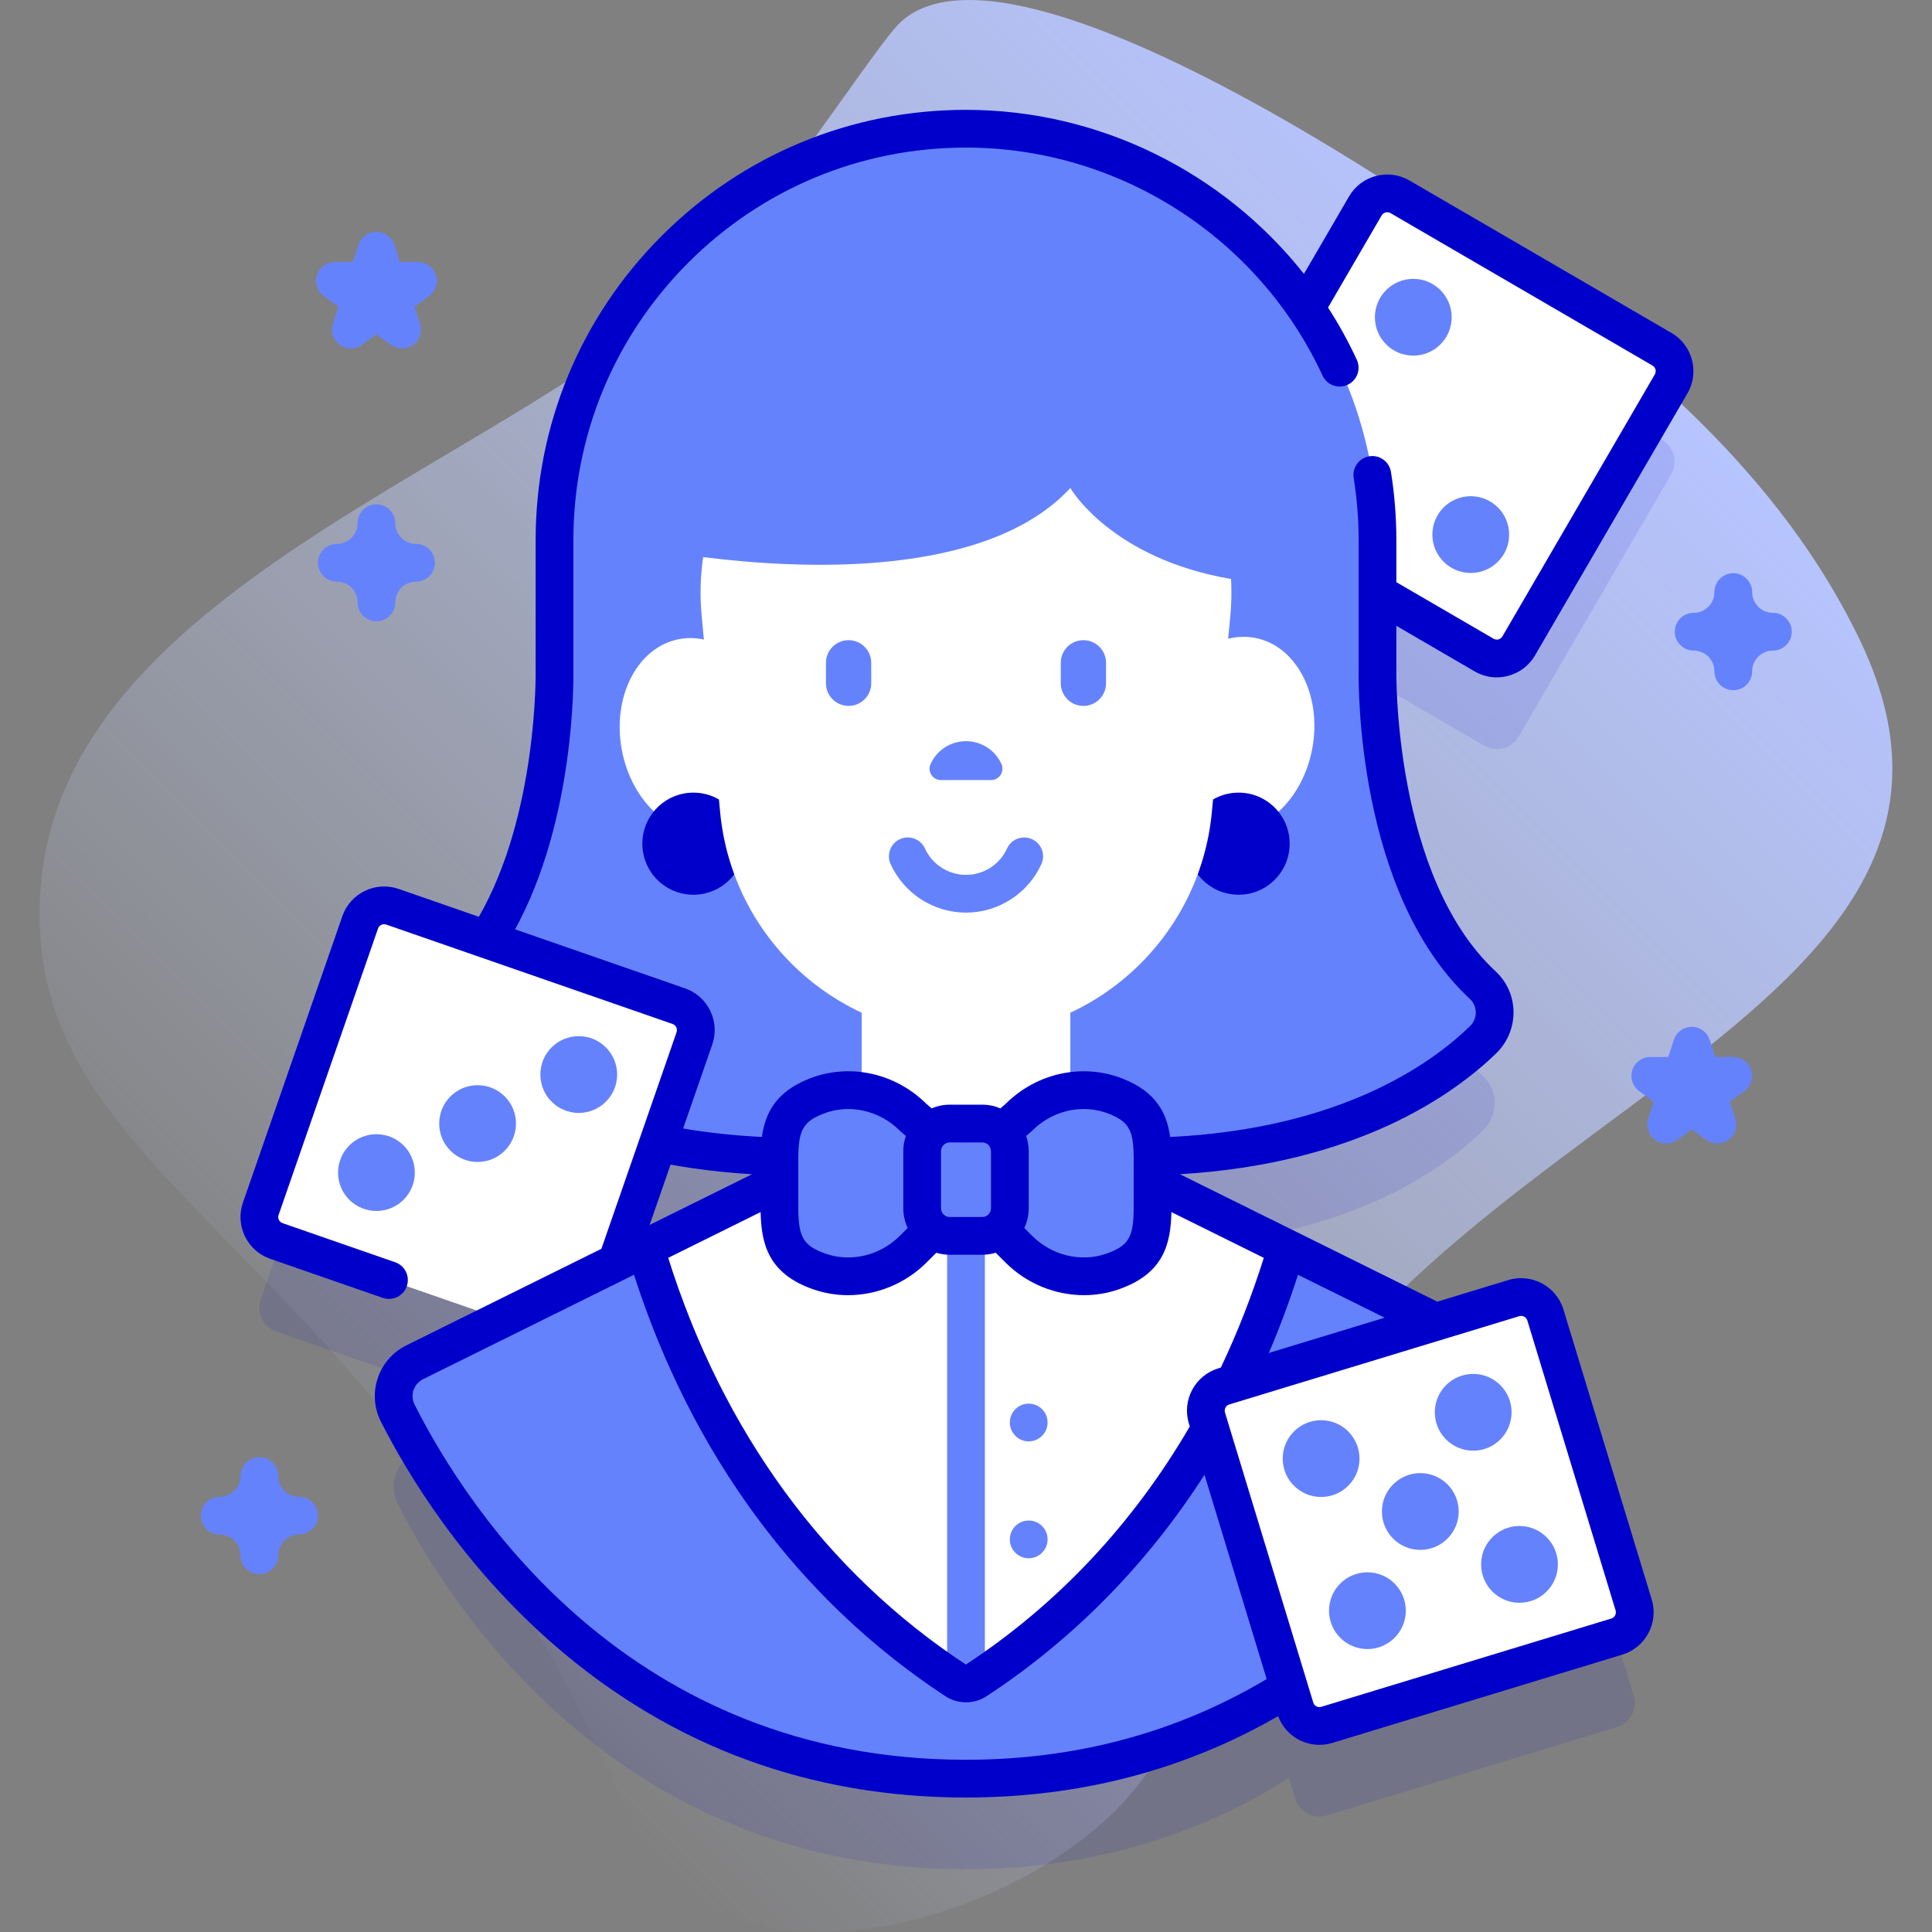 <svg id="Capa_1" enable-background="new 0 0 512 512" height="512" viewBox="0 0 512 512" width="512" xmlns="http://www.w3.org/2000/svg" xmlns:xlink="http://www.w3.org/1999/xlink"><rect x="0" y="0" width="512" height="512" fill="#808080" stroke="none"/><linearGradient id="SVGID_1_" gradientUnits="userSpaceOnUse" x1="87.5" x2="417.238" y1="408.257" y2="78.519"><stop offset="0" stop-color="#d1ddff" stop-opacity="0"/><stop offset="1" stop-color="#b6c4ff"/></linearGradient><g><g><path d="m493.181 170.253c-21.002-44.404-59.852-76.379-94.3-100.835-54.175-38.461-137.942-87.665-161.172-62.583-7.819 8.442-37.915 55.876-58.814 73.491-58.66 49.439-177.099 82.796-167.883 171.3 6.87 65.975 96.565 88.324 156.005 231.114 21.104 50.698 105.843 27.731 134.958-10.134 12.405-16.133 17.478-36.678 22.626-56.366 31.089-118.906 218.166-141.147 168.58-245.987z" fill="url(#SVGID_1_)"/></g><g><g><path d="m393.293 197.589c3.207 1.865 7.319.778 9.185-2.429l40.392-69.432c1.866-3.207.778-7.319-2.429-9.184l-69.431-40.386c-3.207-1.866-7.319-.778-9.185 2.428l-15.758 27.084c-19.64-28.716-52.651-47.563-90.067-47.563-60.227 0-109.051 48.824-109.051 109.051v34.512s.86 42.439-17.882 71.33l-25.068-8.703c-3.505-1.217-7.332.638-8.549 4.143l-26.34 75.887c-1.217 3.505.639 7.333 4.143 8.549l59.714 20.727-23.067 11.42c-4.98 2.47-7 8.52-4.49 13.48 13.02 25.74 57.4 96.86 150.59 96.86 35.172 0 63.389-10.134 85.595-24.132l1.646 5.405c1.08 3.547 4.84 5.552 8.387 4.472l76.844-23.394c3.547-1.08 5.546-4.838 4.466-8.385l-23.394-76.844c-1.08-3.547-4.832-5.548-8.379-4.468l-20.69 6.299-72.094-35.694c-.937-.469-1.942-.767-2.971-.919 0-.043 0-.084 0-.127 0-2.54.066-4.901.035-7.085 49.576-1.224 76.029-19.699 87.618-30.971 4.083-3.97 4.053-10.561-.116-14.441-29.043-27.031-27.894-83.409-27.894-83.409h-.002v-20.512zm-229.861 160.931 10.974-31.623c9.428 1.982 20.115 3.287 32.151 3.585-.031 2.188.035 4.551.035 7.094v.127c-1.029.152-2.034.45-2.971.919z" fill="#0000cb" opacity=".1"/><g><g><path d="m442.87 101.728-40.392 69.432c-1.866 3.207-5.978 4.294-9.185 2.429l-69.432-40.392c-3.207-1.866-4.294-5.978-2.429-9.184l40.394-69.426c1.866-3.207 5.978-4.294 9.184-2.429l69.431 40.386c3.207 1.865 4.295 5.977 2.429 9.184z" fill="#fff"/><g fill="#6582fd"><circle cx="374.536" cy="84.072" r="10.173"/><circle cx="389.767" cy="141.672" r="10.173"/></g></g></g><g><path d="m365.052 177.67h-.002v-34.512c0-60.227-48.824-109.051-109.051-109.051-60.227 0-109.051 48.824-109.051 109.051v34.513s1.149 56.378-27.894 83.409c-4.169 3.88-4.199 10.471-.116 14.441 14.968 14.556 54.714 41.137 137.062 27.042 82.348 14.094 122.094-12.486 137.062-27.042 4.083-3.97 4.053-10.561-.116-14.441-29.043-27.032-27.894-83.41-27.894-83.41z" fill="#6582fd"/><g><g><path d="m228.349 247.786h55.302v67.168h-55.302z" fill="#fff"/><g><g><g><g><path d="m149.139 355.215-75.886-26.339c-3.505-1.217-5.36-5.044-4.143-8.549l26.339-75.886c1.217-3.505 5.044-5.36 8.549-4.143l75.88 26.342c3.505 1.217 5.36 5.044 4.143 8.549l-26.334 75.883c-1.216 3.505-5.043 5.36-8.548 4.143z" fill="#fff"/><g fill="#6582fd"><circle cx="153.374" cy="284.764" r="10.173"/><circle cx="99.76" cy="310.75" r="10.173"/><circle cx="126.566" cy="297.758" r="10.173"/></g></g></g><path d="m406.59 374.503c-13.01 25.74-57.4 96.86-150.59 96.86s-137.57-71.12-150.59-96.86c-2.51-4.96-.49-11.01 4.49-13.48l93.72-46.4c1.38-.69 2.9-1.04 4.44-1.04h95.88c1.54 0 3.06.35 4.44 1.04l93.72 46.4c4.98 2.47 7 8.52 4.49 13.48z" fill="#6582fd"/><path d="m308.38 314.623c-1.38-.69-2.9-1.04-4.44-1.04h-95.88c-1.54 0-3.06.35-4.44 1.04l-32.562 16.121c6.624 22.424 25.955 77.634 82.164 114.551 1.69 1.11 3.867 1.11 5.557 0 56.209-36.917 75.54-92.127 82.164-114.551z" fill="#fff"/><g fill="#6582fd"><path d="m251 443.806c.735.498 1.476.993 2.223 1.486 1.687 1.112 3.868 1.112 5.555 0 .747-.492 1.487-.988 2.223-1.486v-130.223h-10v130.223z"/><g><g><path d="m256 308.283-13.98-12.154c-6.755-6.755-16.901-9.114-25.781-5.595-10.908 4.323-9.647 12.006-9.647 23.042 0 11.33-1.328 19.224 10.543 23.376 8.689 3.039 18.362.595 24.871-5.914l13.994-13.994z"/><path d="m256 308.283 13.98-12.154c6.755-6.755 16.901-9.114 25.781-5.595 10.908 4.323 9.647 12.006 9.647 23.042 0 11.33 1.328 19.224-10.543 23.376-8.689 3.039-18.362.595-24.871-5.914l-13.994-13.994z"/></g><path d="m260.316 327.521h-8.631c-4.034 0-7.303-3.27-7.303-7.303v-15.158c0-4.034 3.27-7.303 7.303-7.303h8.631c4.034 0 7.303 3.27 7.303 7.303v15.158c0 4.034-3.27 7.303-7.303 7.303z"/></g></g></g><g fill="#6582fd"><circle cx="272.619" cy="376.981" r="5"/><circle cx="272.619" cy="407.957" r="5"/></g></g><g><g><g><ellipse cx="184.736" cy="194.814" fill="#fff" rx="20.306" ry="26.011" transform="matrix(.984 -.18 .18 .984 -32.103 36.509)"/></g></g><g><g><ellipse cx="327.837" cy="194.814" fill="#fff" rx="26.011" ry="20.306" transform="matrix(.18 -.984 .984 .18 77.095 482.144)"/></g></g><g><g><circle cx="328.241" cy="223.586" fill="#0000cb" r="13.53"/></g><g><circle cx="183.759" cy="223.586" fill="#0000cb" r="13.53"/></g></g><g><path d="m326.05 163.23-4.89 51.96c-3.17 33.61-31.39 59.31-65.16 59.31s-61.99-25.7-65.16-59.31l-4.89-51.96c-.5-5.33-.35-10.55.39-15.6 25.21 3.2 74.95 5.86 97.31-18.3 0 0 10.68 18.63 42.59 24.11.18 3.22.12 6.48-.19 9.79z" fill="#fff"/><path d="m256 196.418c-4.167 0-7.756 2.472-9.381 6.03-.913 1.999.523 4.279 2.722 4.279h13.32c2.198 0 3.635-2.28 2.722-4.279-1.627-3.558-5.216-6.03-9.383-6.03z" fill="#6582fd"/><g><path d="m256 241.852c-8.575 0-16.415-5.04-19.974-12.841-1.146-2.512-.039-5.478 2.473-6.624s5.478-.039 6.625 2.474c1.938 4.247 6.207 6.991 10.876 6.991s8.938-2.744 10.876-6.991c1.146-2.513 4.113-3.617 6.624-2.474 2.513 1.146 3.62 4.112 2.474 6.624-3.56 7.801-11.4 12.841-19.974 12.841z" fill="#6582fd"/></g><g fill="#6582fd"><path d="m224.886 187.073c-3.314 0-6-2.686-6-6v-5.421c0-3.314 2.686-6 6-6 3.314 0 6 2.686 6 6v5.421c0 3.314-2.686 6-6 6z"/><path d="m287.114 187.073c-3.314 0-6-2.686-6-6v-5.421c0-3.314 2.686-6 6-6 3.314 0 6 2.686 6 6v5.421c0 3.314-2.686 6-6 6z"/></g></g></g></g></g></g><g><g><g><path d="m409.544 348.485 23.394 76.844c1.08 3.547-.919 7.305-4.466 8.385l-76.844 23.394c-3.547 1.08-7.307-.925-8.387-4.472l-23.394-76.844c-1.08-3.547.927-7.301 4.474-8.381l76.844-23.394c3.547-1.079 7.299.921 8.379 4.468z" fill="#fff"/><path d="m370.05 177.67v-11.816l20.723 12.056c1.815 1.058 3.833 1.598 5.878 1.598 1.005 0 2.018-.13 3.015-.395 3.024-.8 5.558-2.73 7.135-5.438l40.395-69.438c3.24-5.594 1.333-12.776-4.242-16.008l-69.438-40.404c-5.587-3.238-12.768-1.333-16.008 4.24l-11.95 20.527c-21.359-27.004-54.294-43.482-89.558-43.482-30.463 0-59.104 11.863-80.646 33.404-21.541 21.541-33.404 50.182-33.404 80.646l.001 34.609c.008.394.544 38.087-15.05 65.187l-21.264-7.381c-2.957-1.025-6.136-.84-8.953.525-2.816 1.365-4.933 3.745-5.959 6.702l-26.338 75.884c-1.026 2.957-.84 6.137.525 8.953s3.745 4.933 6.702 5.959l29.826 10.353c.543.188 1.096.277 1.64.277 2.07 0 4.006-1.296 4.724-3.361.905-2.608-.475-5.458-3.084-6.363l-29.826-10.353c-.585-.203-.867-.635-.983-.874-.116-.238-.28-.727-.077-1.312l26.338-75.884c.203-.585.635-.867.874-.982.239-.116.727-.278 1.312-.077l75.883 26.339c.585.203.867.635.983.874.116.238.28.727.077 1.312l-19.922 57.396-51.701 25.596c-3.615 1.794-6.307 4.89-7.579 8.718-1.271 3.822-.968 7.906.85 11.499 6.567 12.982 21.331 37.989 46.43 59.614 30.797 26.536 67.343 39.99 108.621 39.99 30.102 0 57.891-7.258 82.712-21.567 1 2.674 2.904 4.871 5.445 6.226 1.721.917 3.601 1.383 5.498 1.383 1.147 0 2.3-.17 3.428-.514l76.844-23.393c6.18-1.883 9.678-8.442 7.796-14.622l-23.393-76.843c-1.881-6.183-8.443-9.681-14.622-7.798l-18.796 5.722-68.217-33.777c46.91-2.792 72.531-21.065 83.853-32.074 2.938-2.859 4.597-6.848 4.551-10.943-.046-4.124-1.73-7.938-4.742-10.74-27.044-25.164-26.318-79.108-26.307-79.648-.001-.034 0-.068 0-.102zm-192.343 130.966c6.903 1.252 14.128 2.101 21.582 2.549l-27.129 13.431zm78.293 157.724c-88.921 0-131.814-65.819-146.128-94.118-.606-1.197-.707-2.558-.283-3.831.425-1.278 1.325-2.312 2.53-2.911l55.898-27.674c15.341 47.708 43.756 86.224 82.464 111.644 1.67 1.11 3.6 1.66 5.52 1.66s3.85-.55 5.52-1.66c23.085-15.158 42.509-34.991 57.682-58.638l16.48 54.134c-23.783 14.186-50.565 21.394-79.683 21.394zm146.619-117.561c.905-.278 1.867.237 2.144 1.144l23.393 76.843c.276.906-.237 1.867-1.143 2.144l-76.844 23.393c-.591.182-1.074-.003-1.308-.127-.234-.125-.655-.423-.835-1.016l-23.393-76.843c-.276-.906.237-1.867 1.143-2.144zm-66.365 9.751c2.86-6.694 5.438-13.606 7.727-20.723l22.975 11.376zm-1.332-25.208c-3.191 10.14-6.997 19.844-11.384 29.079l-.674.205s0 0-.001 0c-6.181 1.883-9.678 8.442-7.796 14.622l.238.783c-15.022 25.768-35.043 47.158-59.335 63.089-37.159-24.407-64.367-61.618-78.892-107.781l24.49-12.125c.192 8.326 1.955 16.274 13.912 20.455 3.006 1.052 6.137 1.562 9.26 1.562 7.615 0 15.186-3.036 20.807-8.657l2.583-2.583c1.127.341 2.32.529 3.557.529h8.63c1.237 0 2.43-.188 3.557-.529l2.583 2.583c5.622 5.622 13.191 8.657 20.807 8.657 3.123-.001 6.253-.511 9.259-1.562 11.957-4.181 13.72-12.128 13.912-20.454zm-123.356-22.926c-.111-9.776.141-12.708 6.517-15.237 6.927-2.748 14.936-.987 20.399 4.484.083.083.169.163.258.24l1.324 1.151c-.435 1.258-.683 2.602-.683 4.005v15.158c0 1.863.428 3.623 1.172 5.208l-2.08 2.08c-5.228 5.227-12.958 7.082-19.694 4.726-7.047-2.464-7.328-5.462-7.214-15.481.013-1.026.013-5.311.001-6.334zm37.815 9.802v-15.158c0-1.271 1.033-2.304 2.304-2.304h8.63c1.271 0 2.304 1.033 2.304 2.304v15.158c0 1.271-1.033 2.304-2.304 2.304h-8.63c-1.27-.001-2.304-1.034-2.304-2.304zm22.555-19.164 1.324-1.151c.088-.077.175-.157.258-.24 5.463-5.472 13.469-7.232 20.397-4.485 6.377 2.53 6.629 5.462 6.518 15.238-.012 1.023-.012 5.308 0 6.333.114 10.02-.167 13.018-7.214 15.481-6.736 2.356-14.465.502-19.693-4.726l-2.079-2.079c.744-1.584 1.173-3.345 1.173-5.208v-15.157c-.001-1.404-.249-2.748-.684-4.006zm86.807-174.406c.867 5.436 1.307 10.991 1.307 16.512v34.463c-.057 3.097-.642 59.077 29.495 87.117.987.919 1.539 2.173 1.554 3.531.016 1.391-.526 2.692-1.524 3.663-10.469 10.18-34.5 27.187-79.482 29.38-.856-6.262-3.658-11.928-12.489-15.433-10.586-4.194-22.745-1.61-31.03 6.585l-1.456 1.266c-1.476-.628-3.099-.977-4.801-.977h-8.63c-1.703 0-3.325.349-4.802.977l-1.456-1.266c-8.284-8.196-20.443-10.783-31.031-6.584-8.824 3.501-11.627 9.161-12.486 15.418-7.217-.36-14.211-1.098-20.88-2.24l7.717-22.234c1.026-2.957.84-6.137-.525-8.953s-3.745-4.933-6.702-5.959l-45.019-15.626c15.908-29.044 15.491-66.363 15.449-68.668v-34.46c0-27.793 10.823-53.922 30.476-73.575 19.65-19.651 45.78-30.475 73.572-30.475 40.427 0 77.517 23.72 94.492 60.429 1.159 2.506 4.129 3.601 6.637 2.439 2.506-1.159 3.599-4.13 2.439-6.637-2.232-4.827-4.789-9.443-7.624-13.84l14.209-24.409c.474-.816 1.527-1.092 2.342-.621l69.438 40.404c.814.472 1.088 1.525.616 2.34l-40.389 69.428c-.314.54-.794.734-1.051.803-.256.068-.766.136-1.304-.179l-25.754-14.983v-11.124c0-6.047-.482-12.133-1.432-18.088-.435-2.727-3-4.59-5.726-4.149-2.727.435-4.585 2.998-4.15 5.725z" fill="#0000cb"/></g></g><g fill="#6582fd"><circle cx="350.108" cy="386.544" r="10.173"/><circle cx="376.395" cy="400.561" r="10.173"/><circle cx="390.411" cy="374.274" r="10.173"/><circle cx="362.378" cy="426.847" r="10.173"/><circle cx="402.681" cy="414.577" r="10.173"/></g></g></g><g><path d="m68.736 417.158c-2.761 0-5-2.238-5-5 0-3.032-2.467-5.5-5.5-5.5-2.761 0-5-2.238-5-5s2.239-5 5-5c3.033 0 5.5-2.468 5.5-5.5 0-2.762 2.239-5 5-5s5 2.238 5 5c0 3.032 2.467 5.5 5.5 5.5 2.761 0 5 2.238 5 5s-2.239 5-5 5c-3.033 0-5.5 2.468-5.5 5.5 0 2.762-2.239 5-5 5z" fill="#6582fd"/></g><g><path d="m99.76 164.646c-2.761 0-5-2.238-5-5 0-3.033-2.467-5.5-5.5-5.5-2.761 0-5-2.238-5-5s2.239-5 5-5c3.033 0 5.5-2.468 5.5-5.501 0-2.762 2.239-5 5-5s5 2.238 5 5c0 3.033 2.467 5.501 5.5 5.501 2.761 0 5 2.238 5 5s-2.239 5-5 5c-3.033 0-5.5 2.467-5.5 5.5 0 2.761-2.239 5-5 5z" fill="#6582fd"/></g><g><path d="m459.338 182.909c-2.761 0-5-2.238-5-5 0-3.032-2.467-5.5-5.5-5.5-2.761 0-5-2.238-5-5s2.239-5 5-5c3.033 0 5.5-2.468 5.5-5.5 0-2.762 2.239-5 5-5s5 2.238 5 5c0 3.032 2.467 5.5 5.5 5.5 2.761 0 5 2.238 5 5s-2.239 5-5 5c-3.033 0-5.5 2.468-5.5 5.5 0 2.762-2.239 5-5 5z" fill="#6582fd"/></g><g><path d="m455.136 303.044c-1.031 0-2.062-.318-2.939-.955l-3.859-2.804-3.859 2.804c-1.752 1.273-4.125 1.273-5.878 0-1.752-1.273-2.486-3.53-1.816-5.59l1.474-4.537-3.859-2.805c-1.752-1.273-2.486-3.53-1.816-5.59.669-2.061 2.589-3.455 4.755-3.455h4.771l1.474-4.537c.669-2.061 2.589-3.455 4.755-3.455s4.086 1.395 4.755 3.455l1.474 4.537h4.771c2.166 0 4.086 1.395 4.755 3.455s-.064 4.316-1.816 5.59l-3.859 2.805 1.474 4.537c.669 2.06-.064 4.316-1.816 5.59-.878.637-1.91.955-2.941.955z" fill="#6582fd"/></g><g><path d="m106.558 92.354c-1.031 0-2.062-.318-2.939-.955l-3.859-2.804-3.86 2.804c-1.752 1.273-4.125 1.273-5.878 0-1.752-1.273-2.486-3.53-1.816-5.59l1.474-4.537-3.859-2.804c-1.753-1.272-2.486-3.529-1.817-5.59s2.589-3.455 4.755-3.455h4.771l1.474-4.537c.669-2.061 2.589-3.455 4.755-3.455s4.086 1.395 4.755 3.455l1.474 4.537h4.771c2.166 0 4.086 1.395 4.755 3.455s-.064 4.317-1.817 5.59l-3.859 2.804 1.474 4.537c.669 2.06-.064 4.316-1.816 5.59-.875.637-1.907.955-2.938.955z" fill="#6582fd"/></g></g></g></svg>